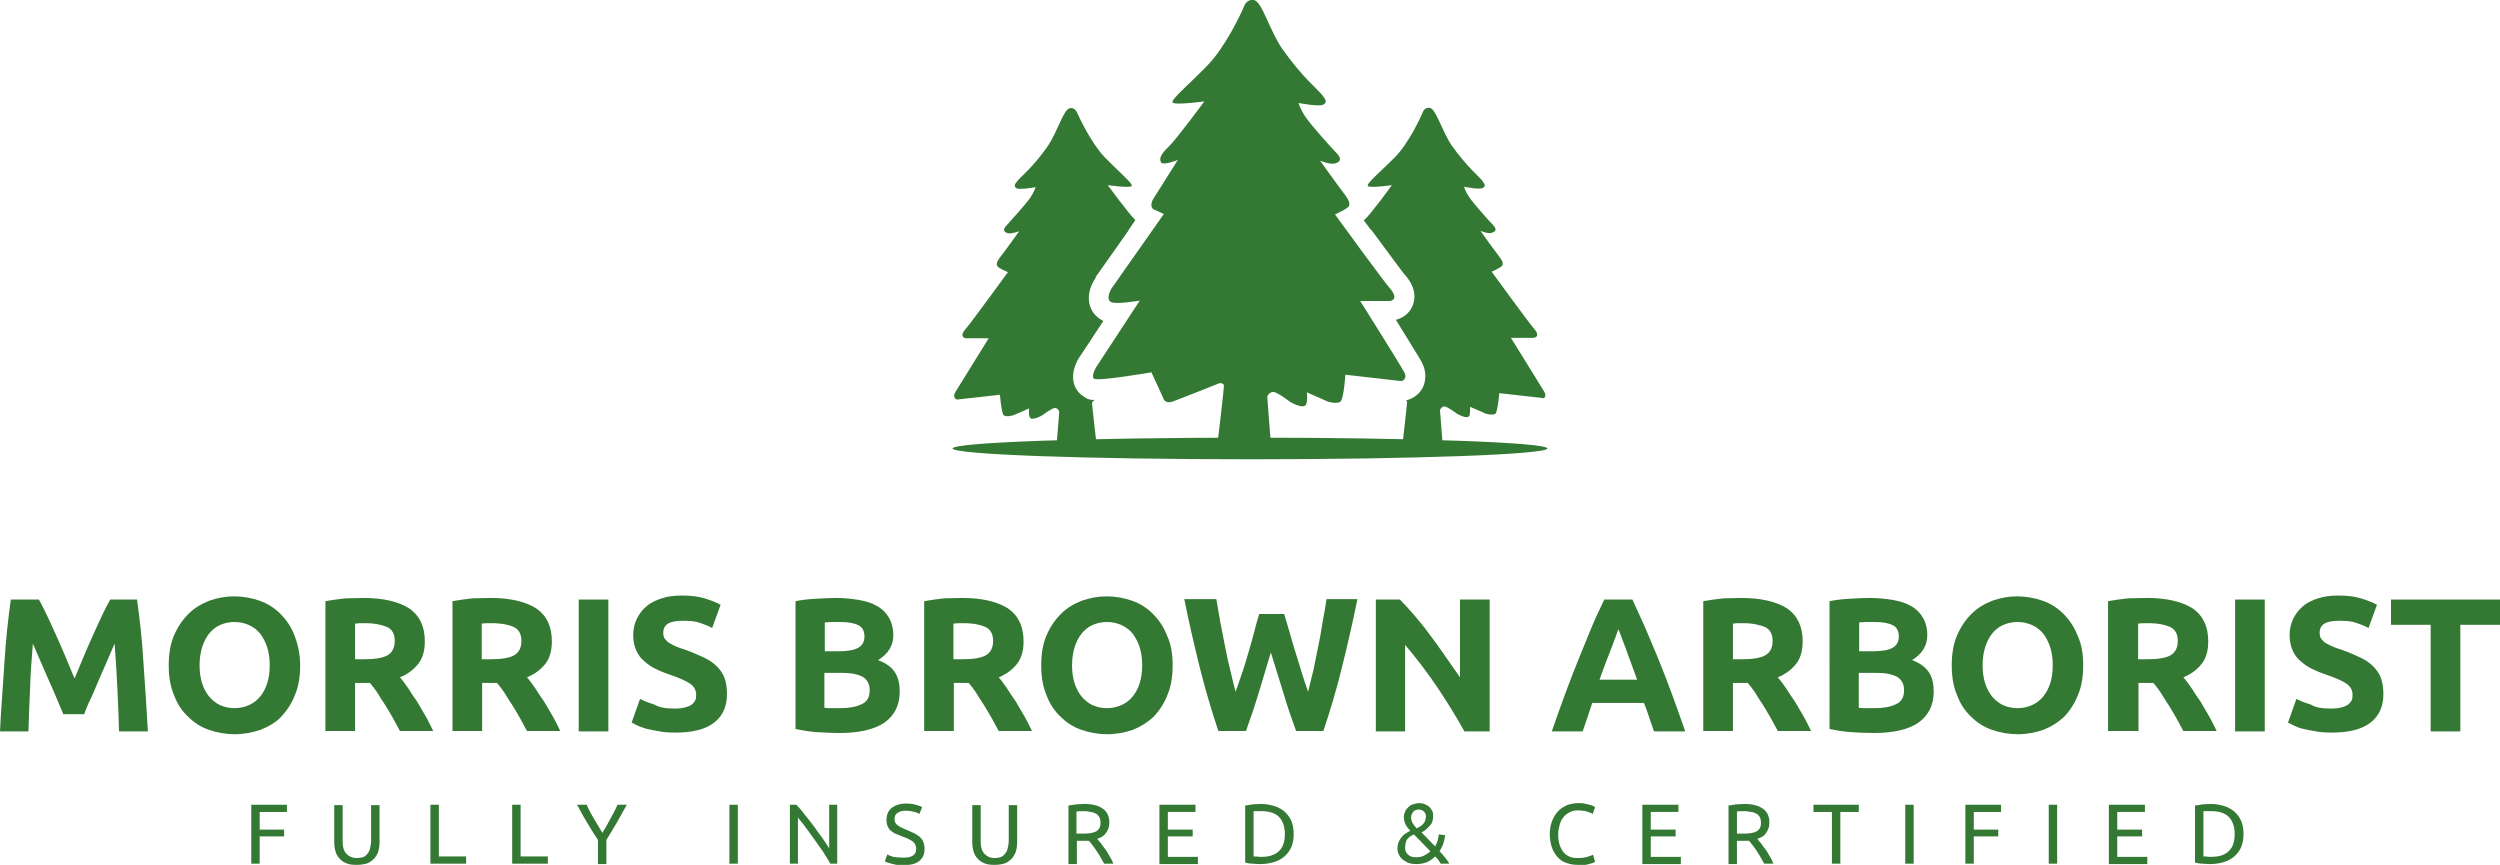 <?xml version="1.0" encoding="utf-8"?>
<!-- Generator: Adobe Illustrator 26.5.0, SVG Export Plug-In . SVG Version: 6.00 Build 0)  -->
<svg version="1.1" id="Layer_1" xmlns="http://www.w3.org/2000/svg" xmlns:xlink="http://www.w3.org/1999/xlink" x="0px" y="0px"
	 viewBox="0 0 623.8 215.8" style="enable-background:new 0 0 623.8 215.8;" xml:space="preserve">
<style type="text/css">
	.st0{fill:#337933;}
</style>
<g>
	<path class="st0" d="M9.7,149.6c0.6,1,1.2,2.3,2,3.9c0.7,1.5,1.5,3.2,2.3,5c0.8,1.8,1.6,3.6,2.4,5.5c0.8,1.9,1.5,3.6,2.2,5.3
		c0.7-1.6,1.4-3.4,2.2-5.3c0.8-1.9,1.6-3.7,2.4-5.5c0.8-1.8,1.6-3.5,2.3-5c0.7-1.5,1.4-2.8,2-3.9h6.7c0.3,2.2,0.6,4.6,0.9,7.3
		c0.3,2.7,0.5,5.5,0.7,8.5c0.2,2.9,0.4,5.9,0.6,8.8c0.2,2.9,0.3,5.7,0.5,8.3h-7.2c-0.1-3.2-0.2-6.7-0.4-10.5
		c-0.2-3.8-0.4-7.6-0.7-11.4c-0.6,1.3-1.2,2.8-1.9,4.4c-0.7,1.6-1.4,3.2-2.1,4.8c-0.7,1.6-1.3,3.2-2,4.6s-1.2,2.7-1.6,3.8h-5.2
		c-0.4-1-1-2.3-1.6-3.8s-1.3-3-2-4.6c-0.7-1.6-1.4-3.2-2.1-4.8c-0.7-1.6-1.3-3.1-1.9-4.4c-0.3,3.8-0.6,7.6-0.7,11.4
		c-0.2,3.8-0.3,7.3-0.4,10.5H0c0.1-2.6,0.3-5.4,0.5-8.3c0.2-2.9,0.4-5.9,0.6-8.8c0.2-2.9,0.4-5.7,0.7-8.5c0.3-2.7,0.6-5.2,0.9-7.3
		H9.7z"/>
	<path class="st0" d="M74.9,166c0,2.8-0.4,5.3-1.3,7.4c-0.8,2.1-2,3.9-3.4,5.4s-3.2,2.5-5.2,3.3c-2,0.7-4.2,1.1-6.5,1.1
		c-2.2,0-4.4-0.4-6.4-1.1c-2-0.7-3.7-1.8-5.2-3.3c-1.5-1.4-2.7-3.2-3.5-5.4c-0.9-2.1-1.3-4.6-1.3-7.4c0-2.8,0.4-5.3,1.3-7.4
		c0.9-2.1,2.1-3.9,3.6-5.4c1.5-1.5,3.2-2.5,5.2-3.3c2-0.7,4.1-1.1,6.2-1.1c2.2,0,4.4,0.4,6.4,1.1c2,0.7,3.7,1.8,5.2,3.3
		c1.5,1.5,2.7,3.3,3.5,5.4S74.9,163.2,74.9,166z M49.8,166c0,1.6,0.2,3.1,0.6,4.4c0.4,1.3,1,2.4,1.7,3.3c0.7,0.9,1.7,1.7,2.7,2.2
		c1.1,0.5,2.3,0.8,3.7,0.8c1.4,0,2.6-0.3,3.7-0.8c1.1-0.5,2-1.2,2.8-2.2c0.7-0.9,1.3-2,1.7-3.3c0.4-1.3,0.6-2.8,0.6-4.4
		s-0.2-3.1-0.6-4.4c-0.4-1.3-1-2.4-1.7-3.4c-0.7-0.9-1.7-1.7-2.8-2.2c-1.1-0.5-2.3-0.8-3.7-0.8c-1.4,0-2.6,0.3-3.7,0.8
		c-1.1,0.5-2,1.3-2.7,2.2c-0.7,0.9-1.3,2.1-1.7,3.4C50,163,49.8,164.4,49.8,166z"/>
	<path class="st0" d="M90.7,149.2c4.9,0,8.7,0.9,11.4,2.6c2.6,1.8,3.9,4.5,3.9,8.2c0,2.3-0.5,4.2-1.6,5.6c-1.1,1.4-2.6,2.6-4.6,3.4
		c0.7,0.8,1.4,1.8,2.1,2.8c0.7,1.1,1.4,2.2,2.2,3.3c0.7,1.2,1.4,2.4,2.1,3.6s1.3,2.5,1.9,3.7h-8.3c-0.6-1.1-1.2-2.2-1.8-3.3
		c-0.6-1.1-1.3-2.2-1.9-3.2c-0.7-1-1.3-2-1.9-3c-0.6-0.9-1.3-1.8-1.9-2.5h-3.7v12h-7.4V150c1.6-0.3,3.3-0.5,5-0.7
		C87.8,149.3,89.4,149.2,90.7,149.2z M91.2,155.5c-0.5,0-1,0-1.4,0c-0.4,0-0.8,0.1-1.2,0.1v8.9h2.1c2.8,0,4.8-0.3,6-1
		c1.2-0.7,1.8-1.9,1.8-3.6c0-1.6-0.6-2.8-1.8-3.4C95.3,155.9,93.5,155.5,91.2,155.5z"/>
	<path class="st0" d="M122.4,149.2c4.9,0,8.7,0.9,11.4,2.6c2.6,1.8,3.9,4.5,3.9,8.2c0,2.3-0.5,4.2-1.6,5.6c-1.1,1.4-2.6,2.6-4.6,3.4
		c0.7,0.8,1.4,1.8,2.1,2.8c0.7,1.1,1.4,2.2,2.2,3.3c0.7,1.2,1.4,2.4,2.1,3.6s1.3,2.5,1.9,3.7h-8.3c-0.6-1.1-1.2-2.2-1.8-3.3
		c-0.6-1.1-1.3-2.2-1.9-3.2c-0.7-1-1.3-2-1.9-3c-0.6-0.9-1.3-1.8-1.9-2.5h-3.7v12h-7.4V150c1.6-0.3,3.3-0.5,5-0.7
		C119.5,149.3,121,149.2,122.4,149.2z M122.8,155.5c-0.5,0-1,0-1.4,0c-0.4,0-0.8,0.1-1.2,0.1v8.9h2.1c2.8,0,4.8-0.3,6-1
		c1.2-0.7,1.8-1.9,1.8-3.6c0-1.6-0.6-2.8-1.8-3.4C127,155.9,125.2,155.5,122.8,155.5z"/>
	<path class="st0" d="M144.4,149.6h7.4v32.9h-7.4V149.6z"/>
	<path class="st0" d="M168.4,176.8c1,0,1.9-0.1,2.6-0.3c0.7-0.2,1.2-0.4,1.6-0.7c0.4-0.3,0.7-0.7,0.9-1.1c0.2-0.4,0.2-0.9,0.2-1.4
		c0-1.1-0.5-2-1.5-2.7c-1-0.7-2.8-1.5-5.2-2.3c-1.1-0.4-2.2-0.8-3.2-1.3c-1.1-0.5-2-1.1-2.9-1.9c-0.9-0.7-1.6-1.6-2.1-2.7
		c-0.5-1.1-0.8-2.4-0.8-3.9c0-1.5,0.3-2.9,0.9-4.1c0.6-1.2,1.4-2.3,2.4-3.1c1-0.9,2.3-1.5,3.8-2c1.5-0.5,3.2-0.7,5-0.7
		c2.2,0,4.1,0.2,5.7,0.7s2.9,1,4,1.6l-2.1,5.8c-0.9-0.5-1.9-0.9-3.1-1.3c-1.1-0.4-2.5-0.5-4.1-0.5c-1.8,0-3,0.2-3.8,0.7
		c-0.8,0.5-1.2,1.2-1.2,2.3c0,0.6,0.1,1.1,0.4,1.5c0.3,0.4,0.7,0.8,1.2,1.1c0.5,0.3,1.1,0.6,1.8,0.9c0.7,0.3,1.4,0.5,2.3,0.8
		c1.7,0.6,3.2,1.3,4.5,1.9s2.3,1.3,3.2,2.2c0.8,0.8,1.5,1.8,1.9,2.9c0.4,1.1,0.6,2.5,0.6,4c0,3.1-1.1,5.5-3.2,7.1
		c-2.2,1.7-5.4,2.5-9.7,2.5c-1.5,0-2.8-0.1-3.9-0.3c-1.2-0.2-2.2-0.4-3.1-0.6c-0.9-0.3-1.7-0.5-2.3-0.8c-0.6-0.3-1.2-0.6-1.6-0.8
		l2.1-5.9c1,0.5,2.2,1,3.6,1.4C164.6,176.6,166.3,176.8,168.4,176.8z"/>
	<path class="st0" d="M209.5,182.9c-1.8,0-3.6-0.1-5.4-0.2c-1.8-0.1-3.7-0.4-5.6-0.8V150c1.5-0.3,3.2-0.5,5-0.6
		c1.8-0.1,3.5-0.2,5-0.2c2.1,0,4,0.2,5.8,0.5s3.3,0.8,4.5,1.5c1.3,0.7,2.3,1.7,3,2.9s1.1,2.7,1.1,4.4c0,2.6-1.3,4.7-3.8,6.2
		c2.1,0.8,3.5,1.9,4.3,3.2c0.8,1.4,1.1,2.9,1.1,4.6c0,3.5-1.3,6-3.8,7.8C218.2,182,214.4,182.9,209.5,182.9z M205.7,162.5h3.6
		c2.3,0,3.9-0.3,4.9-0.9c1-0.6,1.5-1.5,1.5-2.8c0-1.3-0.5-2.3-1.5-2.8c-1-0.5-2.5-0.8-4.5-0.8c-0.6,0-1.3,0-2,0s-1.4,0.1-1.9,0.1
		V162.5z M205.7,168.1v8.5c0.5,0.1,1.1,0.1,1.8,0.1c0.6,0,1.3,0,2.1,0c2.2,0,4-0.3,5.4-1c1.4-0.6,2-1.8,2-3.5c0-1.5-0.6-2.6-1.7-3.3
		c-1.1-0.6-2.8-1-4.9-1H205.7z"/>
	<path class="st0" d="M240.1,149.2c4.9,0,8.7,0.9,11.4,2.6c2.6,1.8,3.9,4.5,3.9,8.2c0,2.3-0.5,4.2-1.6,5.6c-1.1,1.4-2.6,2.6-4.6,3.4
		c0.7,0.8,1.4,1.8,2.1,2.8c0.7,1.1,1.4,2.2,2.2,3.3c0.7,1.2,1.4,2.4,2.1,3.6s1.3,2.5,1.9,3.7h-8.3c-0.6-1.1-1.2-2.2-1.8-3.3
		c-0.6-1.1-1.3-2.2-1.9-3.2c-0.7-1-1.3-2-1.9-3c-0.6-0.9-1.3-1.8-1.9-2.5h-3.7v12h-7.4V150c1.6-0.3,3.3-0.5,5-0.7
		C237.2,149.3,238.7,149.2,240.1,149.2z M240.5,155.5c-0.5,0-1,0-1.4,0c-0.4,0-0.8,0.1-1.2,0.1v8.9h2.1c2.8,0,4.8-0.3,6-1
		c1.2-0.7,1.8-1.9,1.8-3.6c0-1.6-0.6-2.8-1.8-3.4C244.7,155.9,242.9,155.5,240.5,155.5z"/>
	<path class="st0" d="M292.6,166c0,2.8-0.4,5.3-1.3,7.4c-0.8,2.1-2,3.9-3.4,5.4c-1.5,1.4-3.2,2.5-5.2,3.3c-2,0.7-4.2,1.1-6.5,1.1
		c-2.2,0-4.4-0.4-6.4-1.1c-2-0.7-3.7-1.8-5.2-3.3c-1.5-1.4-2.7-3.2-3.5-5.4c-0.9-2.1-1.3-4.6-1.3-7.4c0-2.8,0.4-5.3,1.3-7.4
		c0.9-2.1,2.1-3.9,3.6-5.4c1.5-1.5,3.2-2.5,5.2-3.3c2-0.7,4.1-1.1,6.2-1.1c2.2,0,4.4,0.4,6.4,1.1c2,0.7,3.7,1.8,5.2,3.3
		c1.5,1.5,2.7,3.3,3.5,5.4C292.2,160.7,292.6,163.2,292.6,166z M267.5,166c0,1.6,0.2,3.1,0.6,4.4c0.4,1.3,1,2.4,1.7,3.3
		c0.7,0.9,1.7,1.7,2.7,2.2c1.1,0.5,2.3,0.8,3.7,0.8c1.4,0,2.6-0.3,3.7-0.8c1.1-0.5,2-1.2,2.8-2.2c0.7-0.9,1.3-2,1.7-3.3
		c0.4-1.3,0.6-2.8,0.6-4.4s-0.2-3.1-0.6-4.4c-0.4-1.3-1-2.4-1.7-3.4c-0.7-0.9-1.7-1.7-2.8-2.2c-1.1-0.5-2.3-0.8-3.7-0.8
		c-1.4,0-2.6,0.3-3.7,0.8c-1.1,0.5-2,1.3-2.7,2.2c-0.7,0.9-1.3,2.1-1.7,3.4C267.7,163,267.5,164.4,267.5,166z"/>
	<path class="st0" d="M320.4,153.1c0.4,1.3,0.8,2.8,1.3,4.4c0.5,1.6,0.9,3.3,1.5,5.1c0.5,1.7,1.1,3.5,1.6,5.2
		c0.5,1.7,1.1,3.4,1.6,4.8c0.4-1.6,0.8-3.4,1.3-5.3c0.4-1.9,0.8-3.9,1.2-5.9c0.4-2,0.8-4,1.1-6.1c0.4-2,0.7-4,1-5.8h7.7
		c-1.1,5.5-2.4,11.1-3.8,16.8c-1.4,5.7-3,11.1-4.7,16.1h-6.8c-1.1-3-2.2-6.2-3.2-9.6c-1-3.3-2.1-6.7-3.1-10c-1,3.4-2,6.7-3,10
		c-1,3.3-2.1,6.5-3.2,9.6H304c-1.7-5.1-3.3-10.5-4.7-16.1c-1.4-5.7-2.7-11.3-3.8-16.8h8c0.3,1.9,0.7,3.8,1,5.8c0.4,2,0.8,4,1.2,6.1
		s0.8,4,1.3,5.9c0.4,1.9,0.9,3.7,1.3,5.3c0.6-1.6,1.1-3.2,1.7-4.9s1.1-3.5,1.6-5.2c0.5-1.7,1-3.4,1.4-5c0.4-1.6,0.8-3.1,1.2-4.3
		H320.4z"/>
	<path class="st0" d="M365.4,182.5c-2.1-3.8-4.4-7.5-6.9-11.2c-2.5-3.7-5.1-7.1-7.9-10.4v21.6h-7.3v-32.9h6c1,1,2.2,2.3,3.5,3.8
		c1.3,1.5,2.6,3.1,3.9,4.9c1.3,1.7,2.6,3.5,3.9,5.4c1.3,1.9,2.5,3.6,3.7,5.3v-19.4h7.4v32.9H365.4z"/>
	<path class="st0" d="M412.7,182.5c-0.4-1.1-0.8-2.3-1.2-3.5s-0.8-2.4-1.3-3.6h-12.9c-0.4,1.2-0.8,2.4-1.2,3.6
		c-0.4,1.2-0.8,2.4-1.2,3.5h-7.7c1.2-3.5,2.4-6.8,3.5-9.8c1.1-3,2.2-5.8,3.3-8.5s2.1-5.2,3.1-7.6c1-2.4,2.1-4.7,3.2-7h7
		c1.1,2.3,2.1,4.6,3.2,7c1,2.4,2.1,4.9,3.2,7.6c1.1,2.7,2.2,5.5,3.3,8.5s2.3,6.3,3.5,9.8H412.7z M403.8,157c-0.2,0.5-0.4,1.1-0.7,2
		c-0.3,0.8-0.7,1.8-1.1,2.9c-0.4,1.1-0.9,2.3-1.4,3.6c-0.5,1.3-1,2.7-1.5,4.1h9.4c-0.5-1.4-1-2.8-1.5-4.1s-0.9-2.5-1.3-3.6
		c-0.4-1.1-0.8-2-1.1-2.9C404.3,158.1,404,157.5,403.8,157z"/>
	<path class="st0" d="M434.5,149.2c4.9,0,8.7,0.9,11.4,2.6c2.6,1.8,3.9,4.5,3.9,8.2c0,2.3-0.5,4.2-1.6,5.6c-1.1,1.4-2.6,2.6-4.6,3.4
		c0.7,0.8,1.4,1.8,2.1,2.8c0.7,1.1,1.4,2.2,2.2,3.3c0.7,1.2,1.4,2.4,2.1,3.6s1.3,2.5,1.9,3.7h-8.3c-0.6-1.1-1.2-2.2-1.8-3.3
		c-0.6-1.1-1.3-2.2-1.9-3.2c-0.7-1-1.3-2-1.9-3c-0.6-0.9-1.3-1.8-1.9-2.5h-3.7v12h-7.4V150c1.6-0.3,3.3-0.5,5-0.7
		C431.6,149.3,433.2,149.2,434.5,149.2z M435,155.5c-0.5,0-1,0-1.4,0c-0.4,0-0.8,0.1-1.2,0.1v8.9h2.1c2.8,0,4.8-0.3,6-1
		c1.2-0.7,1.8-1.9,1.8-3.6c0-1.6-0.6-2.8-1.8-3.4C439.1,155.9,437.3,155.5,435,155.5z"/>
	<path class="st0" d="M467.5,182.9c-1.8,0-3.6-0.1-5.4-0.2c-1.8-0.1-3.6-0.4-5.6-0.8V150c1.5-0.3,3.2-0.5,5-0.6
		c1.8-0.1,3.5-0.2,5-0.2c2.1,0,4,0.2,5.8,0.5s3.3,0.8,4.5,1.5c1.3,0.7,2.3,1.7,3,2.9c0.7,1.2,1.1,2.7,1.1,4.4c0,2.6-1.3,4.7-3.8,6.2
		c2.1,0.8,3.5,1.9,4.3,3.2s1.1,2.9,1.1,4.6c0,3.5-1.3,6-3.8,7.8C476.3,182,472.5,182.9,467.5,182.9z M463.8,162.5h3.6
		c2.3,0,3.9-0.3,4.9-0.9s1.5-1.5,1.5-2.8c0-1.3-0.5-2.3-1.5-2.8c-1-0.5-2.5-0.8-4.5-0.8c-0.6,0-1.3,0-2,0c-0.7,0-1.4,0.1-1.9,0.1
		V162.5z M463.8,168.1v8.5c0.5,0.1,1.1,0.1,1.8,0.1c0.6,0,1.3,0,2.1,0c2.2,0,4-0.3,5.4-1c1.4-0.6,2-1.8,2-3.5c0-1.5-0.6-2.6-1.7-3.3
		c-1.1-0.6-2.8-1-4.9-1H463.8z"/>
	<path class="st0" d="M519.8,166c0,2.8-0.4,5.3-1.3,7.4c-0.8,2.1-2,3.9-3.4,5.4c-1.5,1.4-3.2,2.5-5.2,3.3c-2,0.7-4.2,1.1-6.5,1.1
		c-2.2,0-4.4-0.4-6.4-1.1c-2-0.7-3.7-1.8-5.2-3.3c-1.5-1.4-2.7-3.2-3.5-5.4c-0.9-2.1-1.3-4.6-1.3-7.4c0-2.8,0.4-5.3,1.3-7.4
		c0.9-2.1,2.1-3.9,3.6-5.4c1.5-1.5,3.2-2.5,5.2-3.3c2-0.7,4.1-1.1,6.2-1.1c2.2,0,4.4,0.4,6.4,1.1c2,0.7,3.7,1.8,5.2,3.3
		c1.5,1.5,2.7,3.3,3.5,5.4C519.4,160.7,519.8,163.2,519.8,166z M494.7,166c0,1.6,0.2,3.1,0.6,4.4c0.4,1.3,1,2.4,1.7,3.3
		c0.7,0.9,1.7,1.7,2.7,2.2c1.1,0.5,2.3,0.8,3.7,0.8c1.4,0,2.6-0.3,3.7-0.8c1.1-0.5,2-1.2,2.8-2.2c0.7-0.9,1.3-2,1.7-3.3
		c0.4-1.3,0.6-2.8,0.6-4.4s-0.2-3.1-0.6-4.4c-0.4-1.3-1-2.4-1.7-3.4c-0.7-0.9-1.7-1.7-2.8-2.2c-1.1-0.5-2.3-0.8-3.7-0.8
		c-1.4,0-2.6,0.3-3.7,0.8c-1.1,0.5-2,1.3-2.7,2.2c-0.7,0.9-1.3,2.1-1.7,3.4C494.9,163,494.7,164.4,494.7,166z"/>
	<path class="st0" d="M535.7,149.2c4.9,0,8.7,0.9,11.4,2.6c2.6,1.8,3.9,4.5,3.9,8.2c0,2.3-0.5,4.2-1.6,5.6c-1.1,1.4-2.6,2.6-4.6,3.4
		c0.7,0.8,1.4,1.8,2.1,2.8c0.7,1.1,1.4,2.2,2.2,3.3c0.7,1.2,1.4,2.4,2.1,3.6s1.3,2.5,1.9,3.7h-8.3c-0.6-1.1-1.2-2.2-1.8-3.3
		c-0.6-1.1-1.3-2.2-1.9-3.2c-0.7-1-1.3-2-1.9-3c-0.6-0.9-1.3-1.8-1.9-2.5h-3.7v12H526V150c1.6-0.3,3.3-0.5,5-0.7
		C532.7,149.3,534.3,149.2,535.7,149.2z M536.1,155.5c-0.5,0-1,0-1.4,0c-0.4,0-0.8,0.1-1.2,0.1v8.9h2.1c2.8,0,4.8-0.3,6-1
		c1.2-0.7,1.8-1.9,1.8-3.6c0-1.6-0.6-2.8-1.8-3.4C540.3,155.9,538.5,155.5,536.1,155.5z"/>
	<path class="st0" d="M557.7,149.6h7.4v32.9h-7.4V149.6z"/>
	<path class="st0" d="M581.7,176.8c1,0,1.9-0.1,2.6-0.3c0.7-0.2,1.2-0.4,1.6-0.7c0.4-0.3,0.7-0.7,0.9-1.1c0.2-0.4,0.2-0.9,0.2-1.4
		c0-1.1-0.5-2-1.5-2.7c-1-0.7-2.8-1.5-5.2-2.3c-1.1-0.4-2.2-0.8-3.2-1.3c-1.1-0.5-2-1.1-2.9-1.9c-0.9-0.7-1.6-1.6-2.1-2.7
		c-0.5-1.1-0.8-2.4-0.8-3.9c0-1.5,0.3-2.9,0.9-4.1c0.6-1.2,1.4-2.3,2.4-3.1c1-0.9,2.3-1.5,3.8-2c1.5-0.5,3.2-0.7,5-0.7
		c2.2,0,4.1,0.2,5.7,0.7s2.9,1,4,1.6l-2.1,5.8c-0.9-0.5-1.9-0.9-3.1-1.3c-1.1-0.4-2.5-0.5-4.1-0.5c-1.8,0-3,0.2-3.8,0.7
		s-1.2,1.2-1.2,2.3c0,0.6,0.1,1.1,0.4,1.5c0.3,0.4,0.7,0.8,1.2,1.1c0.5,0.3,1.1,0.6,1.8,0.9c0.7,0.3,1.4,0.5,2.3,0.8
		c1.7,0.6,3.2,1.3,4.5,1.9c1.3,0.6,2.3,1.3,3.2,2.2c0.8,0.8,1.5,1.8,1.9,2.9c0.4,1.1,0.6,2.5,0.6,4c0,3.1-1.1,5.5-3.2,7.1
		c-2.2,1.7-5.4,2.5-9.7,2.5c-1.5,0-2.8-0.1-3.9-0.3c-1.2-0.2-2.2-0.4-3.1-0.6s-1.7-0.5-2.3-0.8c-0.6-0.3-1.2-0.6-1.6-0.8l2.1-5.9
		c1,0.5,2.2,1,3.6,1.4C577.8,176.6,579.6,176.8,581.7,176.8z"/>
	<path class="st0" d="M623.8,149.6v6.3h-9.9v26.6h-7.4v-26.6h-9.9v-6.3H623.8z"/>
	<path class="st0" d="M62.7,215.5v-14.7h8.9v1.8h-6.8v4.4h6.1v1.7h-6.1v6.8H62.7z"/>
	<path class="st0" d="M88.9,215.8c-1,0-1.8-0.1-2.5-0.4c-0.7-0.3-1.3-0.7-1.7-1.2c-0.5-0.5-0.8-1.1-1-1.8c-0.2-0.7-0.3-1.5-0.3-2.3
		v-9.2h2.1v9c0,1.5,0.3,2.5,1,3.2c0.7,0.7,1.5,1,2.6,1c0.5,0,1-0.1,1.4-0.2s0.8-0.4,1.1-0.8c0.3-0.3,0.6-0.8,0.7-1.3
		s0.3-1.2,0.3-1.9v-9h2.1v9.2c0,0.8-0.1,1.6-0.3,2.3c-0.2,0.7-0.6,1.3-1,1.8c-0.5,0.5-1,0.9-1.7,1.2
		C90.7,215.7,89.9,215.8,88.9,215.8z"/>
	<path class="st0" d="M116.3,213.7v1.8h-8.9v-14.7h2.1v12.9H116.3z"/>
	<path class="st0" d="M136.7,213.7v1.8h-8.9v-14.7h2.1v12.9H136.7z"/>
	<path class="st0" d="M149.2,215.5v-5.9c-1-1.5-1.9-3-2.8-4.5c-0.9-1.5-1.7-2.9-2.4-4.3h2.4c0.5,1.2,1.1,2.3,1.8,3.5
		c0.7,1.2,1.4,2.3,2.1,3.5c0.7-1.1,1.4-2.3,2-3.5c0.7-1.2,1.3-2.4,1.8-3.5h2.3c-0.8,1.4-1.6,2.9-2.4,4.3c-0.9,1.5-1.8,3-2.7,4.5v6
		H149.2z"/>
	<path class="st0" d="M182,200.8h2.1v14.7H182V200.8z"/>
	<path class="st0" d="M207.2,215.5c-0.3-0.5-0.7-1.1-1.1-1.8c-0.4-0.7-0.8-1.3-1.3-2c-0.5-0.7-1-1.4-1.5-2.1s-1-1.4-1.5-2.1
		c-0.5-0.7-1-1.3-1.4-1.9c-0.5-0.6-0.9-1.1-1.3-1.6v11.5h-2v-14.7h1.6c0.7,0.7,1.4,1.5,2.1,2.5c0.8,0.9,1.5,1.9,2.3,2.9
		c0.7,1,1.4,2,2.1,2.9c0.7,1,1.2,1.8,1.7,2.6v-10.9h2v14.7H207.2z"/>
	<path class="st0" d="M225.4,214c2.2,0,3.2-0.7,3.2-2.2c0-0.5-0.1-0.8-0.3-1.2c-0.2-0.3-0.4-0.6-0.8-0.8c-0.3-0.2-0.7-0.4-1.1-0.6
		c-0.4-0.2-0.9-0.3-1.3-0.5c-0.5-0.2-1-0.4-1.5-0.6s-0.9-0.5-1.3-0.8c-0.4-0.3-0.6-0.7-0.8-1.1c-0.2-0.4-0.3-1-0.3-1.6
		c0-1.3,0.4-2.3,1.3-3c0.9-0.7,2.1-1.1,3.6-1.1c0.9,0,1.7,0.1,2.4,0.3c0.7,0.2,1.3,0.4,1.6,0.6l-0.7,1.7c-0.3-0.2-0.7-0.4-1.3-0.5
		c-0.6-0.2-1.3-0.3-2.1-0.3c-0.4,0-0.8,0-1.1,0.1c-0.3,0.1-0.6,0.2-0.9,0.4c-0.3,0.2-0.5,0.4-0.6,0.6c-0.1,0.3-0.2,0.6-0.2,0.9
		c0,0.4,0.1,0.7,0.2,1c0.2,0.3,0.4,0.5,0.7,0.7c0.3,0.2,0.6,0.4,1,0.6c0.4,0.2,0.8,0.3,1.2,0.5c0.6,0.3,1.2,0.5,1.8,0.8
		s1,0.6,1.4,0.9c0.4,0.4,0.7,0.8,0.9,1.3c0.2,0.5,0.3,1.1,0.3,1.8c0,1.3-0.5,2.3-1.4,3c-0.9,0.7-2.3,1-4,1c-0.6,0-1.1,0-1.6-0.1
		s-0.9-0.2-1.3-0.3c-0.4-0.1-0.7-0.2-1-0.3c-0.3-0.1-0.5-0.2-0.6-0.3l0.6-1.7c0.3,0.2,0.8,0.4,1.5,0.6
		C223.6,213.9,224.4,214,225.4,214z"/>
	<path class="st0" d="M248.1,215.8c-1,0-1.8-0.1-2.5-0.4c-0.7-0.3-1.3-0.7-1.7-1.2c-0.5-0.5-0.8-1.1-1-1.8c-0.2-0.7-0.3-1.5-0.3-2.3
		v-9.2h2.1v9c0,1.5,0.3,2.5,1,3.2c0.7,0.7,1.5,1,2.5,1c0.5,0,1-0.1,1.4-0.2s0.8-0.4,1.1-0.8c0.3-0.3,0.6-0.8,0.7-1.3
		s0.3-1.2,0.3-1.9v-9h2.1v9.2c0,0.8-0.1,1.6-0.3,2.3c-0.2,0.7-0.6,1.3-1,1.8c-0.5,0.5-1,0.9-1.7,1.2
		C249.9,215.7,249,215.8,248.1,215.8z"/>
	<path class="st0" d="M273.8,209.3c0.2,0.3,0.5,0.7,0.9,1.1c0.3,0.5,0.7,1,1.1,1.5s0.7,1.1,1.1,1.8c0.4,0.6,0.7,1.2,0.9,1.8h-2.3
		c-0.3-0.5-0.6-1.1-0.9-1.6c-0.3-0.6-0.7-1.1-1-1.6c-0.3-0.5-0.7-1-1-1.4c-0.3-0.4-0.6-0.8-0.9-1.1c-0.2,0-0.4,0-0.6,0
		c-0.2,0-0.4,0-0.6,0h-1.8v5.8h-2.1V201c0.6-0.1,1.2-0.2,1.9-0.3c0.7,0,1.4-0.1,2-0.1c2.1,0,3.6,0.4,4.7,1.2s1.6,1.9,1.6,3.5
		c0,1-0.3,1.8-0.8,2.5C275.5,208.5,274.8,209,273.8,209.3z M270.6,202.4c-0.9,0-1.6,0-2,0.1v5.5h1.5c0.7,0,1.3,0,1.9-0.1
		c0.6-0.1,1-0.2,1.4-0.4c0.4-0.2,0.7-0.5,0.9-0.8c0.2-0.4,0.3-0.8,0.3-1.4c0-0.6-0.1-1-0.3-1.4c-0.2-0.4-0.5-0.7-0.9-0.9
		c-0.4-0.2-0.8-0.4-1.3-0.4C271.7,202.5,271.2,202.4,270.6,202.4z"/>
	<path class="st0" d="M289.3,215.5v-14.7h9v1.8h-6.9v4.4h6.2v1.7h-6.2v5.1h7.5v1.8H289.3z"/>
	<path class="st0" d="M322.8,208.1c0,1.3-0.2,2.4-0.6,3.3c-0.4,0.9-1,1.7-1.7,2.3c-0.7,0.6-1.6,1.1-2.6,1.4s-2.1,0.5-3.3,0.5
		c-0.6,0-1.2,0-2-0.1c-0.7,0-1.4-0.1-1.9-0.3V201c0.6-0.1,1.2-0.2,1.9-0.3c0.7,0,1.4-0.1,2-0.1c1.2,0,2.3,0.2,3.3,0.5
		s1.9,0.8,2.6,1.4c0.7,0.6,1.3,1.4,1.7,2.3C322.6,205.7,322.8,206.8,322.8,208.1z M314.8,213.8c2,0,3.4-0.5,4.4-1.5
		c1-1,1.4-2.4,1.4-4.2c0-1.8-0.5-3.2-1.4-4.2c-1-1-2.4-1.5-4.4-1.5c-0.6,0-1,0-1.3,0c-0.3,0-0.5,0-0.7,0v11.3c0.1,0,0.4,0,0.7,0
		C313.8,213.8,314.3,213.8,314.8,213.8z"/>
	<path class="st0" d="M348.7,211.6c0-0.6,0.1-1,0.3-1.5c0.2-0.4,0.4-0.8,0.7-1.2c0.3-0.3,0.6-0.7,1-0.9c0.4-0.3,0.8-0.5,1.2-0.7
		c-1-1-1.6-2.1-1.6-3.3c0-0.6,0.1-1.1,0.3-1.5c0.2-0.5,0.5-0.8,0.8-1.1c0.3-0.3,0.7-0.6,1.2-0.7c0.5-0.2,1-0.3,1.5-0.3
		c0.6,0,1.1,0.1,1.5,0.3c0.4,0.2,0.8,0.4,1.1,0.7c0.3,0.3,0.5,0.6,0.7,1c0.2,0.4,0.2,0.8,0.2,1.3c0,0.5-0.1,0.9-0.2,1.3
		s-0.4,0.8-0.7,1.1s-0.6,0.6-0.9,0.9c-0.4,0.3-0.7,0.5-1.1,0.7l3.4,3.5c0.5-0.9,0.8-1.9,0.9-3l1.6,0.2c-0.1,0.6-0.2,1.2-0.4,1.9
		c-0.2,0.7-0.6,1.4-1,2.1c0.5,0.5,1,1.1,1.4,1.6c0.4,0.5,0.8,1,1,1.5h-2.1c-0.2-0.3-0.4-0.6-0.6-0.9s-0.5-0.6-0.8-0.9
		c-0.6,0.6-1.3,1.1-2,1.4s-1.6,0.5-2.6,0.5c-0.9,0-1.7-0.1-2.3-0.4c-0.6-0.3-1.1-0.6-1.5-1c-0.4-0.4-0.6-0.8-0.8-1.3
		C348.7,212.5,348.7,212,348.7,211.6z M350.6,211.5c0,0.3,0,0.5,0.1,0.8c0.1,0.3,0.3,0.6,0.5,0.8c0.2,0.2,0.5,0.5,0.9,0.6
		c0.4,0.2,0.8,0.2,1.3,0.2c0.7,0,1.3-0.1,1.9-0.4c0.6-0.3,1.1-0.6,1.6-1.1l-4.1-4.2c-0.3,0.1-0.5,0.3-0.8,0.4
		c-0.3,0.2-0.5,0.4-0.7,0.6c-0.2,0.2-0.4,0.5-0.5,0.9S350.6,211.1,350.6,211.5z M355.8,203.7c0-0.5-0.2-0.9-0.5-1.2
		c-0.3-0.3-0.8-0.5-1.3-0.5c-0.6,0-1.1,0.2-1.4,0.6c-0.3,0.4-0.5,0.8-0.5,1.4c0,0.9,0.5,1.8,1.4,2.7c0.3-0.2,0.6-0.3,0.9-0.5
		c0.3-0.2,0.5-0.4,0.7-0.6c0.2-0.2,0.4-0.5,0.5-0.8C355.7,204.4,355.8,204.1,355.8,203.7z"/>
	<path class="st0" d="M393.6,215.8c-1,0-2-0.2-2.8-0.5c-0.9-0.3-1.6-0.8-2.2-1.5c-0.6-0.7-1.1-1.5-1.4-2.4c-0.3-1-0.5-2-0.5-3.3
		c0-1.2,0.2-2.3,0.6-3.3c0.4-1,0.9-1.8,1.5-2.4c0.6-0.7,1.4-1.1,2.2-1.5c0.9-0.3,1.8-0.5,2.7-0.5c0.6,0,1.2,0,1.6,0.1
		c0.5,0.1,0.9,0.2,1.3,0.3s0.7,0.2,0.9,0.3c0.2,0.1,0.4,0.2,0.5,0.3l-0.6,1.7c-0.1-0.1-0.3-0.2-0.6-0.3c-0.2-0.1-0.5-0.2-0.8-0.3
		c-0.3-0.1-0.6-0.2-1-0.2s-0.7-0.1-1.1-0.1c-0.8,0-1.5,0.1-2.1,0.4c-0.6,0.3-1.2,0.7-1.6,1.2c-0.4,0.5-0.8,1.1-1,1.9
		c-0.2,0.7-0.4,1.5-0.4,2.5c0,0.9,0.1,1.7,0.3,2.4c0.2,0.7,0.5,1.3,0.9,1.9c0.4,0.5,0.9,0.9,1.5,1.2s1.3,0.4,2.2,0.4
		c0.9,0,1.7-0.1,2.4-0.3c0.6-0.2,1.1-0.4,1.4-0.5l0.5,1.7c-0.1,0.1-0.3,0.2-0.5,0.3s-0.6,0.2-1,0.3c-0.4,0.1-0.8,0.2-1.3,0.3
		C394.8,215.8,394.2,215.8,393.6,215.8z"/>
	<path class="st0" d="M409.8,215.5v-14.7h9v1.8h-6.9v4.4h6.2v1.7h-6.2v5.1h7.5v1.8H409.8z"/>
	<path class="st0" d="M438.5,209.3c0.2,0.3,0.5,0.7,0.9,1.1c0.3,0.5,0.7,1,1.1,1.5s0.7,1.1,1.1,1.8c0.4,0.6,0.7,1.2,0.9,1.8h-2.3
		c-0.3-0.5-0.6-1.1-0.9-1.6c-0.3-0.6-0.7-1.1-1-1.6c-0.3-0.5-0.7-1-1-1.4c-0.3-0.4-0.6-0.8-0.9-1.1c-0.2,0-0.4,0-0.6,0
		c-0.2,0-0.4,0-0.6,0h-1.8v5.8h-2.1V201c0.6-0.1,1.2-0.2,1.9-0.3c0.7,0,1.4-0.1,2-0.1c2.1,0,3.6,0.4,4.7,1.2s1.6,1.9,1.6,3.5
		c0,1-0.3,1.8-0.8,2.5C440.3,208.5,439.5,209,438.5,209.3z M435.4,202.4c-0.9,0-1.6,0-2,0.1v5.5h1.5c0.7,0,1.3,0,1.9-0.1
		c0.6-0.1,1-0.2,1.4-0.4c0.4-0.2,0.7-0.5,0.9-0.8c0.2-0.4,0.3-0.8,0.3-1.4c0-0.6-0.1-1-0.3-1.4c-0.2-0.4-0.5-0.7-0.9-0.9
		c-0.4-0.2-0.8-0.4-1.3-0.4C436.4,202.5,435.9,202.4,435.4,202.4z"/>
	<path class="st0" d="M463.8,200.8v1.8h-4.6v12.9h-2.1v-12.9h-4.6v-1.8H463.8z"/>
	<path class="st0" d="M475.4,200.8h2.1v14.7h-2.1V200.8z"/>
	<path class="st0" d="M490.4,215.5v-14.7h8.9v1.8h-6.8v4.4h6.1v1.7h-6.1v6.8H490.4z"/>
	<path class="st0" d="M511.2,200.8h2.1v14.7h-2.1V200.8z"/>
	<path class="st0" d="M526.2,215.5v-14.7h9v1.8h-6.9v4.4h6.2v1.7h-6.2v5.1h7.5v1.8H526.2z"/>
	<path class="st0" d="M559.8,208.1c0,1.3-0.2,2.4-0.6,3.3c-0.4,0.9-1,1.7-1.7,2.3c-0.7,0.6-1.6,1.1-2.6,1.4s-2.1,0.5-3.3,0.5
		c-0.6,0-1.2,0-2-0.1c-0.7,0-1.4-0.1-1.9-0.3V201c0.6-0.1,1.2-0.2,1.9-0.3c0.7,0,1.4-0.1,2-0.1c1.2,0,2.3,0.2,3.3,0.5
		s1.9,0.8,2.6,1.4c0.7,0.6,1.3,1.4,1.7,2.3C559.6,205.7,559.8,206.8,559.8,208.1z M551.8,213.8c2,0,3.4-0.5,4.4-1.5
		c1-1,1.4-2.4,1.4-4.2c0-1.8-0.5-3.2-1.4-4.2c-1-1-2.4-1.5-4.4-1.5c-0.6,0-1,0-1.3,0c-0.3,0-0.5,0-0.7,0v11.3c0.1,0,0.4,0,0.7,0
		C550.8,213.8,551.2,213.8,551.8,213.8z"/>
</g>
<g>
	<g>
		<path class="st0" d="M312.8,0c0,0-1.6-0.3-2.3,1.4s-4.7,10.3-9.2,14.9c-4.4,4.6-9.3,8.6-8.7,9.3c0.6,0.7,7.9-0.3,7.9-0.3
			s-6.9,9.4-8.9,11.3s-2.4,3-1.9,3.9s4.2-0.6,4.2-0.6l-6.3,10c0,0-0.9,1.9,0.4,2.4c0.9,0.4,2.4,1.1,2.4,1.1l-13,18.5
			c0,0-1.6,2.5-0.3,3.4c1.1,0.8,7.3-0.3,7.3-0.3l-11,16.8c0,0-1.2,2.2-0.4,2.7c1,0.7,14.3-1.6,14.3-1.6l2.9,6.3c0,0,0.3,1.7,2.4,1
			c1.7-0.6,11.7-4.6,11.7-4.6s1.1-0.1,1.1,0.7c0,0.9-1.6,14.3-1.6,14.3h13.3l-0.9-11.7c0,0,0.5-1.1,1.5-1.1s4.1,2.4,4.1,2.4
			s3.7,2.3,4.2,0.5c0.3-1.3,0.1-2.8,0.1-2.8l5.2,2.3c0,0,2.9,0.9,3.4-0.3c0.7-1.6,1-6.4,1-6.4l14,1.6c0,0,1.7-0.4,0.6-2.4
			c-1.1-2-10.9-17.6-10.9-17.6h7.4c0,0,2.6-0.2-0.1-3.3c-1.3-1.4-13.6-18.3-13.6-18.3s3.2-1.4,3.5-2.1c0.4-1-0.5-2.1-1.6-3.6
			c-1.1-1.4-5.6-7.7-5.6-7.7s2.4,1,3.7,0.7c1.8-0.5,1.4-1.6,0.4-2.6s-6.5-7.1-7.8-9.1s-1.7-3.4-1.7-3.4s5.2,1,6.2,0.4
			c1-0.6,0.7-1.1-0.3-2.4c-1-1.3-4.9-4.4-9.8-11.3C316.8,7.8,314.9,0.2,312.8,0z"/>
	</g>
	<g>
		<g>
			<path class="st0" d="M385.3,97.7c-0.9-1.5-8.3-13.4-8.3-13.4h5.7c0,0,2-0.2-0.1-2.5c-1-1.1-10.4-14-10.4-14s2.5-1.1,2.7-1.6
				c0.3-0.8-0.4-1.6-1.2-2.7c-0.8-1-4.3-5.9-4.3-5.9s1.9,0.8,2.8,0.5c1.4-0.4,1.1-1.2,0.3-2c-0.8-0.8-4.9-5.4-5.9-6.9
				c-1-1.5-1.3-2.6-1.3-2.6s3.9,0.8,4.7,0.3s0.5-0.9-0.2-1.9c-0.8-1-3.7-3.3-7.5-8.6c-2.5-3.6-4-9.4-5.6-9.5c0,0-1.2-0.2-1.7,1.1
				s-3.6,7.9-7,11.3s-7.1,6.5-6.7,7.1s6-0.2,6-0.2s-5.2,7.2-6.8,8.6c-0.1,0.1-0.1,0.1-0.2,0.2c0.6,0.8,1.2,1.6,1.8,2.4
				c0.1,0,0.2-0.1,0.2-0.1l-0.1,0.1c4.1,5.5,7.6,10.3,8.2,11c3,3.3,2.8,6.1,2.1,7.8c-0.8,2.1-2.6,3.2-4.2,3.6
				c2.7,4.4,5.7,9.2,6.3,10.3c1.6,2.8,1,5,0.6,6.2c-1.1,2.6-3.5,3.4-4.3,3.6l-0.1,0c0.1,0.1,0.3,0.2,0.3,0.4
				c0,0.7-1.2,10.9-1.2,10.9H360l-0.7-8.9c0,0,0.4-0.9,1.1-0.9s3.1,1.8,3.1,1.8s2.8,1.7,3.2,0.4c0.2-1,0.1-2.1,0.1-2.1l3.9,1.7
				c0,0,2.2,0.7,2.6-0.2c0.5-1.3,0.8-4.9,0.8-4.9l10.7,1.2C384.9,99.6,386.2,99.2,385.3,97.7z"/>
		</g>
	</g>
	<g>
		<g>
			<path class="st0" d="M273.1,99.8c-1.1,0-1.7-0.1-2.9-1c-2.1-1.4-3.7-4.7-1.1-9.3l0.1-0.2l0.1-0.1l6-9.1c-0.3-0.2-0.7-0.4-1-0.6
				c-3.1-2.2-3.5-6.4-0.9-10.2l0-0.1l0-0.1l8.2-11.6l-0.1-0.1c0,0,0,0,0.1,0l1.7-2.5c0,0-0.1-0.1-0.1-0.1c-1.5-1.4-6.8-8.6-6.8-8.6
				s5.6,0.8,6,0.2c0.4-0.5-3.3-3.6-6.7-7.1s-6.4-10-7-11.3S267,27,267,27c-1.6,0.1-3.1,5.9-5.6,9.5c-3.7,5.3-6.7,7.6-7.5,8.6
				s-1,1.4-0.2,1.9c0.8,0.4,4.7-0.3,4.7-0.3s-0.3,1.1-1.3,2.6c-1,1.5-5.2,6.1-5.9,6.9c-0.8,0.8-1.1,1.6,0.3,2c1,0.2,2.8-0.5,2.8-0.5
				s-3.5,4.9-4.3,5.9c-0.9,1.1-1.5,2-1.2,2.7c0.2,0.6,2.7,1.6,2.7,1.6s-9.4,12.9-10.4,14c-2.1,2.3-0.1,2.5-0.1,2.5h5.7
				c0,0-7.4,11.9-8.3,13.4c-0.9,1.5,0.4,1.9,0.4,1.9l10.7-1.2c0,0,0.3,3.7,0.8,4.9c0.4,0.9,2.6,0.2,2.6,0.2l3.9-1.7
				c0,0-0.2,1.1,0.1,2.1c0.3,1.3,3.2-0.4,3.2-0.4s2.4-1.8,3.1-1.8c0.8,0,1.1,0.9,1.1,0.9l-0.7,8.9h10.1c0,0-1.2-10.3-1.2-10.9
				s0.3-0.6,0.3-0.6"/>
		</g>
	</g>
</g>
<ellipse class="st0" cx="311.9" cy="111.9" rx="74.2" ry="2.7"/>
</svg>

